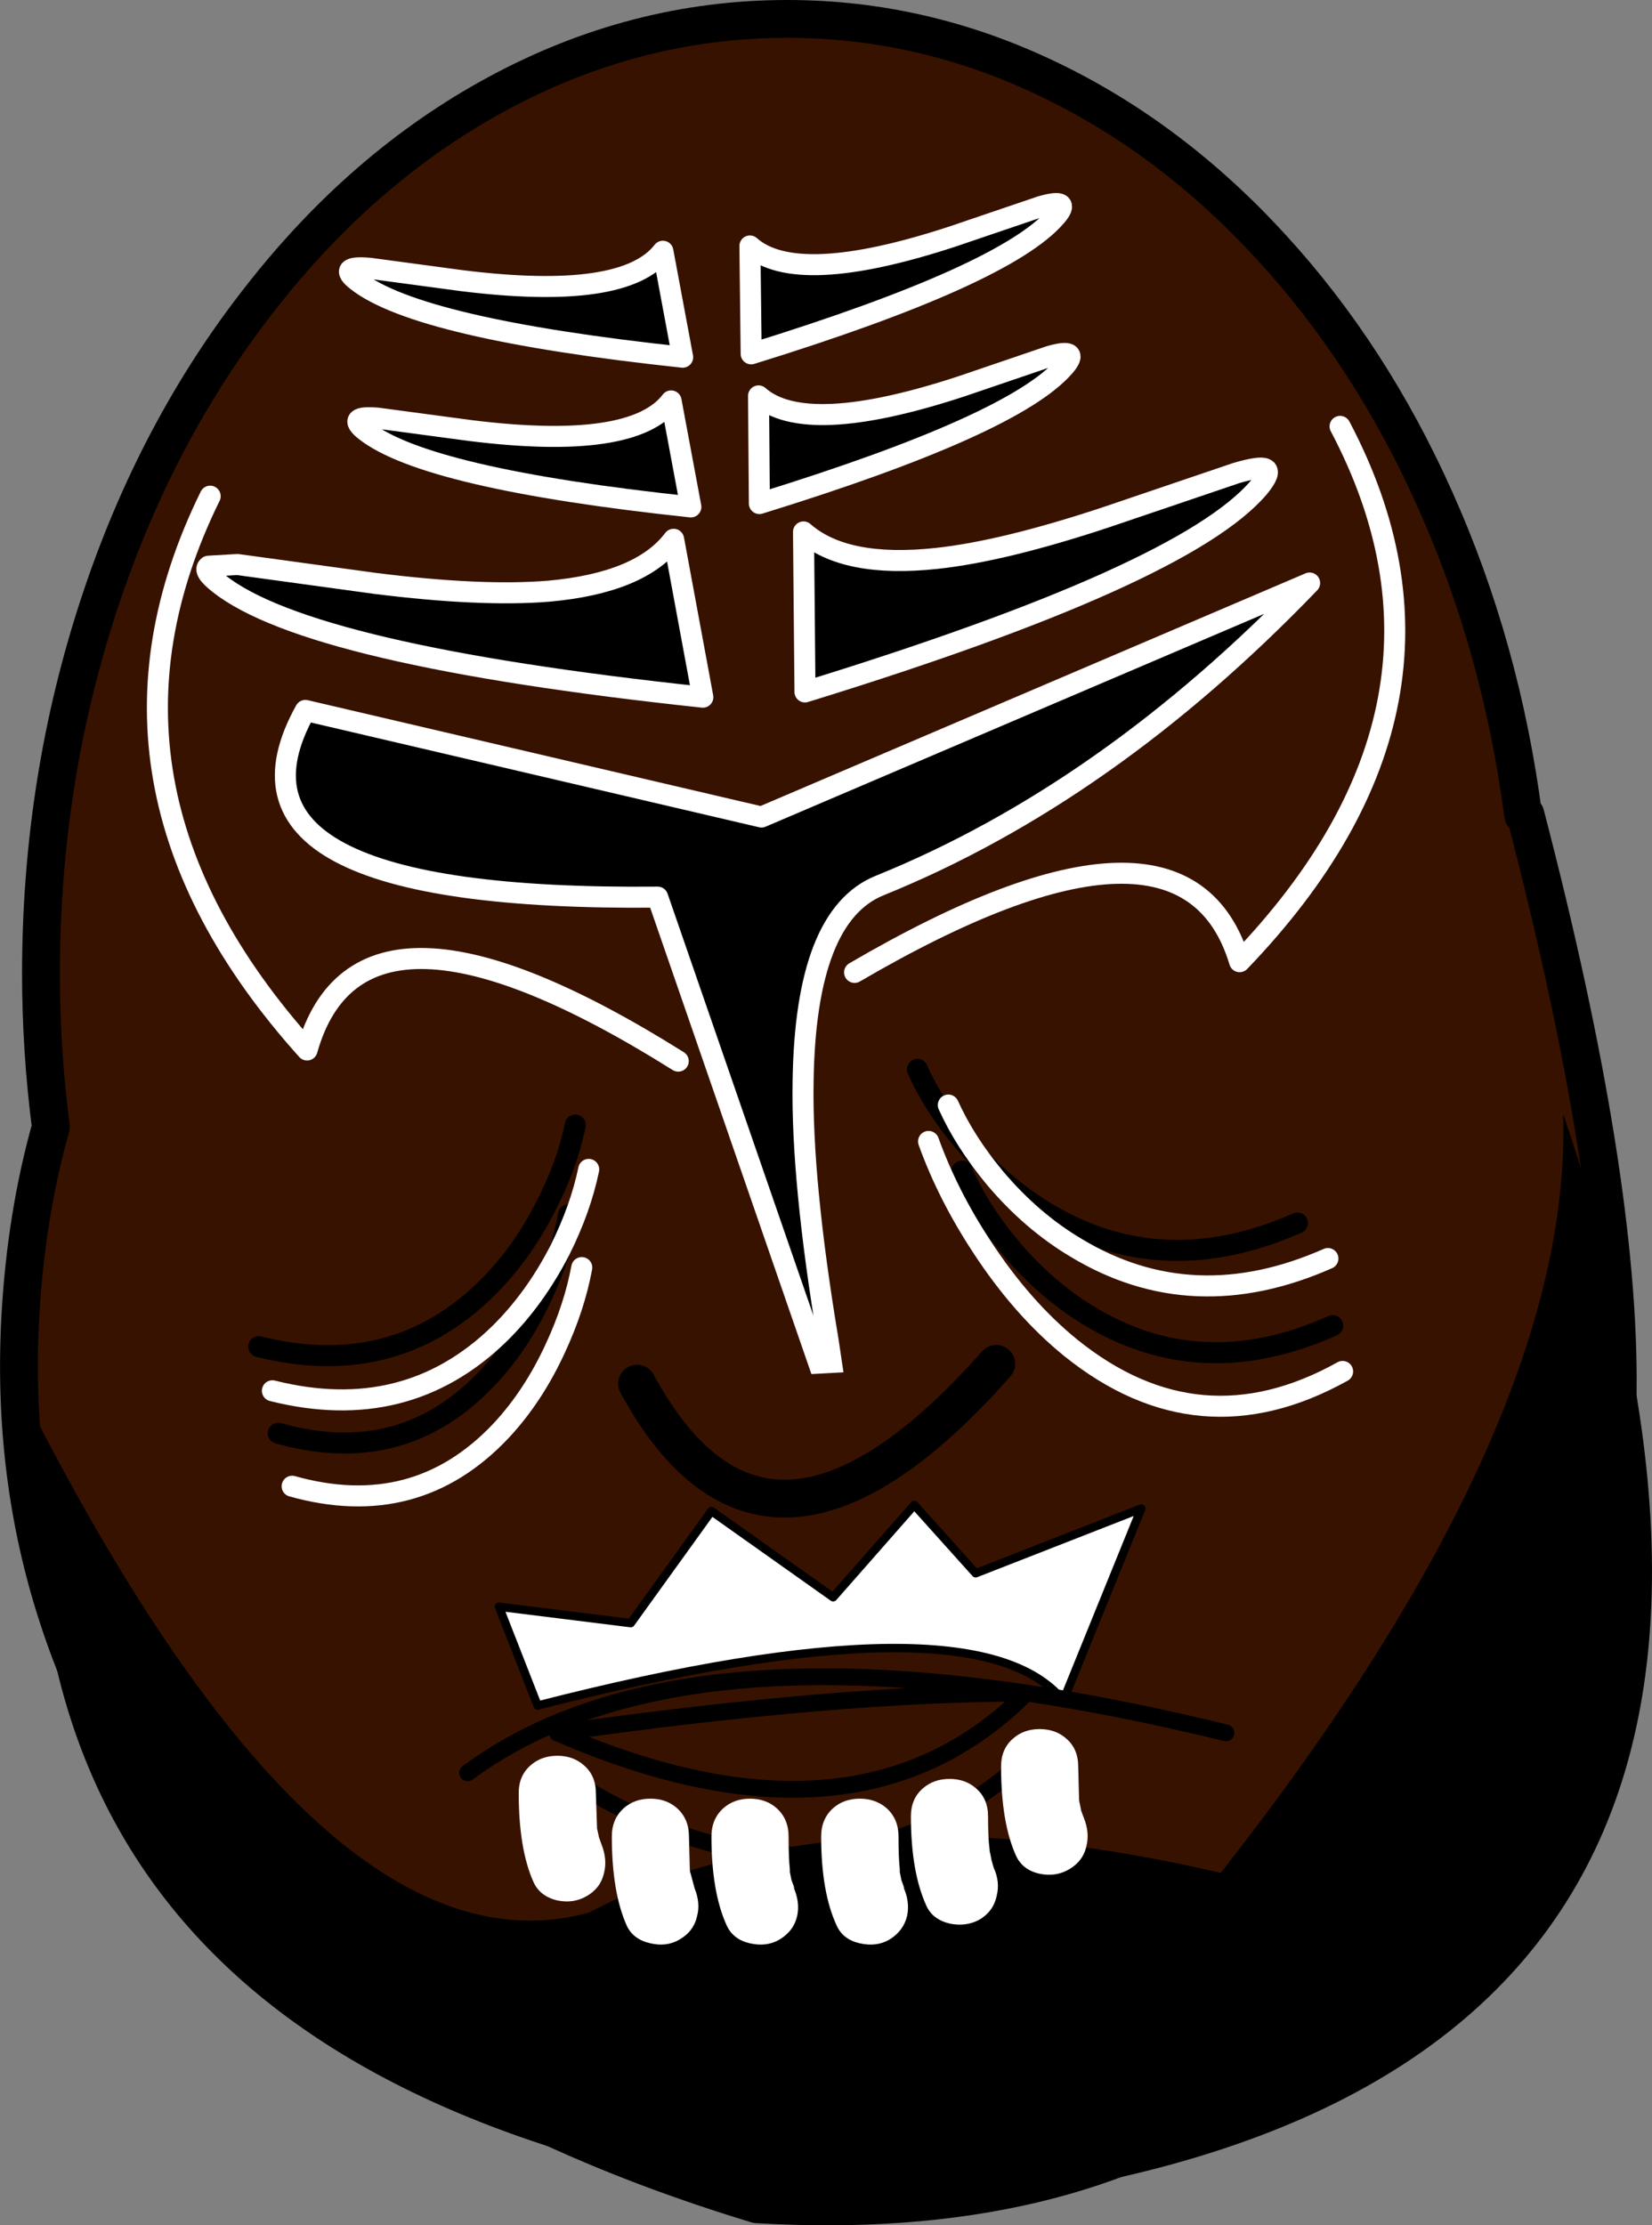 <?xml version="1.0" encoding="UTF-8" standalone="no"?>
<svg xmlns:xlink="http://www.w3.org/1999/xlink" height="529.2px" width="393.0px" xmlns="http://www.w3.org/2000/svg">
  <rect width="100%" height="100%" fill="#808080" stroke="none"/>
  <g transform="matrix(1.0, 0.0, 0.0, 1.0, 175.45, -109.35)">
    <path d="M186.9 303.2 L187.45 303.1 Q232.55 476.35 185.0 505.35 149.45 642.15 4.6 633.55 -68.4 611.4 -111.7 571.3 -147.4 538.1 -161.7 493.8 -172.7 460.1 -170.6 422.25 -169.25 398.35 -163.35 377.35 -165.7 359.15 -165.7 340.9 -165.7 294.75 -151.7 252.5 -138.2 211.75 -113.6 180.4 -89.1 148.95 -57.25 131.7 -24.3 113.85 11.85 113.85 44.3 113.85 74.3 128.35 103.4 142.35 127.1 168.25 150.7 194.0 166.0 228.3 181.7 263.4 186.9 303.2" fill="#381200" fill-rule="evenodd" stroke="none"/>
    <path d="M186.9 303.2 Q181.7 263.4 166.0 228.3 150.7 194.0 127.1 168.25 103.4 142.35 74.3 128.35 44.3 113.85 11.85 113.85 -24.3 113.85 -57.25 131.7 -89.1 148.95 -113.6 180.4 -138.2 211.75 -151.7 252.5 -165.7 294.75 -165.7 340.9 -165.7 359.15 -163.35 377.35 -169.25 398.35 -170.6 422.25 -172.7 460.1 -161.7 493.8 -147.4 538.1 -111.7 571.3 -68.4 611.4 4.6 633.55 149.45 642.15 185.0 505.35 232.55 476.35 187.45 303.1 L186.9 303.2 Z" fill="none" stroke="#000000" stroke-linecap="round" stroke-linejoin="round" stroke-width="9.0"/>
    <path d="M-38.6 376.9 Q-40.5 386.3 -45.55 396.1 -51.45 407.75 -59.9 416.0 -82.05 437.55 -113.9 429.6" fill="none" stroke="#000000" stroke-linecap="round" stroke-linejoin="round" stroke-width="5.0"/>
    <path d="M42.8 363.65 Q46.75 372.55 54.0 381.0 62.7 391.2 73.3 397.65 101.05 414.4 133.2 400.2" fill="none" stroke="#000000" stroke-linecap="round" stroke-linejoin="round" stroke-width="5.0"/>
    <path d="M-40.2 398.25 Q-41.95 407.65 -46.45 417.35 -51.85 429.0 -59.6 437.15 -79.85 458.5 -109.25 450.2" fill="none" stroke="#000000" stroke-linecap="round" stroke-linejoin="round" stroke-width="5.0"/>
    <path d="M53.4 387.85 Q57.25 396.75 64.3 405.3 72.7 415.5 83.1 421.95 110.25 438.7 141.6 424.6" fill="none" stroke="#000000" stroke-linecap="round" stroke-linejoin="round" stroke-width="5.0"/>
    <path d="M-56.75 491.45 L-25.4 495.35 -6.2 468.7 22.75 489.2 42.05 467.25 56.65 483.5 96.05 468.1 77.5 513.8 Q56.85 488.2 -47.55 514.95 L-56.75 491.45" fill="#ffffff" fill-rule="evenodd" stroke="none"/>
    <path d="M-56.75 491.45 L-25.4 495.35 -6.2 468.7 22.75 489.2 42.05 467.25 56.65 483.5 96.05 468.1 77.5 513.8 Q56.85 488.2 -47.55 514.95 L-56.75 491.45 Z" fill="none" stroke="#000000" stroke-linecap="round" stroke-linejoin="round" stroke-width="2.0"/>
    <path d="M-35.4 387.45 Q-37.35 396.85 -42.25 406.65 -48.2 418.25 -56.65 426.55 -78.8 448.1 -110.65 440.1" fill="none" stroke="#ffffff" stroke-linecap="round" stroke-linejoin="round" stroke-width="5.0"/>
    <path d="M50.15 372.15 Q54.1 380.9 61.25 389.5 69.95 399.8 80.55 406.1 108.3 422.85 140.45 408.65" fill="none" stroke="#ffffff" stroke-linecap="round" stroke-linejoin="round" stroke-width="5.0"/>
    <path d="M-37.05 410.8 Q-38.8 420.2 -43.3 429.9 -48.6 441.45 -56.35 449.7 -76.55 471.05 -105.95 462.8" fill="none" stroke="#ffffff" stroke-linecap="round" stroke-linejoin="round" stroke-width="5.0"/>
    <path d="M45.45 380.8 Q50.0 393.45 58.1 405.8 67.7 420.5 79.3 429.9 109.85 454.5 143.95 435.5" fill="none" stroke="#ffffff" stroke-linecap="round" stroke-linejoin="round" stroke-width="5.0"/>
    <path d="M15.6 366.6 Q15.2 390.1 21.55 428.15 L23.8 443.2 Q23.8 445.75 20.3 436.35 L-19.0 322.7 Q-128.1 323.75 -102.8 278.3 L5.7 303.65 136.1 248.0 Q88.0 298.0 33.8 319.95 16.15 327.1 15.6 366.6" fill="#000000" fill-rule="evenodd" stroke="none"/>
    <path d="M15.6 366.6 Q15.2 390.1 21.55 428.15 L23.8 443.2 Q23.8 445.75 20.3 436.35 L-19.0 322.7 Q-128.1 323.75 -102.8 278.3 L5.7 303.65 136.1 248.0 Q88.0 298.0 33.8 319.95 16.15 327.1 15.6 366.6 Z" fill="none" stroke="#ffffff" stroke-linecap="round" stroke-linejoin="round" stroke-width="5.0"/>
    <path d="M87.4 232.45 L118.65 221.85 Q124.25 220.2 125.55 220.85 127.1 221.55 123.95 225.35 106.15 246.15 16.05 273.9 L15.7 235.85 Q25.5 244.5 47.35 242.15 63.2 240.45 87.4 232.45" fill="#000000" fill-rule="evenodd" stroke="none"/>
    <path d="M87.4 232.45 Q63.2 240.45 47.35 242.15 25.5 244.5 15.7 235.85 L16.05 273.9 Q106.15 246.15 123.95 225.35 127.1 221.55 125.55 220.85 124.25 220.2 118.65 221.85 L87.4 232.45 Z" fill="none" stroke="#ffffff" stroke-linecap="round" stroke-linejoin="round" stroke-width="5.0"/>
    <path d="M-8.25 275.15 Q-102.0 265.15 -123.4 248.1 -127.3 245.05 -125.85 244.0 L-118.95 243.6 -86.15 248.1 Q-60.95 251.25 -45.0 249.95 -23.05 248.0 -15.2 237.6 L-8.25 275.15" fill="#000000" fill-rule="evenodd" stroke="none"/>
    <path d="M-8.25 275.15 Q-102.0 265.15 -123.4 248.1 -127.3 245.05 -125.85 244.0 L-118.95 243.6 -86.15 248.1 Q-60.95 251.25 -45.0 249.95 -23.05 248.0 -15.2 237.6 L-8.25 275.15 Z" fill="none" stroke="#ffffff" stroke-linecap="round" stroke-linejoin="round" stroke-width="5.0"/>
    <path d="M53.2 201.25 L74.2 194.1 Q81.65 191.95 77.8 196.45 65.75 210.4 5.2 229.1 L5.0 203.5 Q16.15 213.4 53.2 201.25" fill="#000000" fill-rule="evenodd" stroke="none"/>
    <path d="M53.2 201.25 Q16.15 213.4 5.0 203.5 L5.2 229.1 Q65.75 210.4 77.8 196.45 81.65 191.95 74.2 194.1 L53.2 201.25 Z" fill="none" stroke="#ffffff" stroke-linecap="round" stroke-linejoin="round" stroke-width="5.0"/>
    <path d="M-11.1 229.9 Q-74.1 223.2 -88.6 211.75 -93.2 208.1 -85.55 208.8 L-63.5 211.75 Q-24.8 216.55 -15.8 204.7 L-11.1 229.9" fill="#000000" fill-rule="evenodd" stroke="none"/>
    <path d="M-11.1 229.9 Q-74.1 223.2 -88.6 211.75 -93.2 208.1 -85.55 208.8 L-63.5 211.75 Q-24.8 216.55 -15.8 204.7 L-11.1 229.9 Z" fill="none" stroke="#ffffff" stroke-linecap="round" stroke-linejoin="round" stroke-width="5.0"/>
    <path d="M51.15 165.6 L72.2 158.45 Q79.65 156.3 75.75 160.8 63.7 174.8 3.25 193.5 L2.95 167.85 Q14.1 177.75 51.15 165.6" fill="#000000" fill-rule="evenodd" stroke="none"/>
    <path d="M51.15 165.6 Q14.1 177.75 2.95 167.85 L3.25 193.5 Q63.7 174.8 75.75 160.8 79.65 156.3 72.2 158.45 L51.15 165.6 Z" fill="none" stroke="#ffffff" stroke-linecap="round" stroke-linejoin="round" stroke-width="5.0"/>
    <path d="M-65.55 176.1 Q-26.85 180.9 -17.75 169.1 L-13.05 194.3 Q-76.05 187.55 -90.55 176.1 -95.25 172.45 -87.5 173.15 L-65.55 176.1" fill="#000000" fill-rule="evenodd" stroke="none"/>
    <path d="M-65.55 176.1 Q-26.85 180.9 -17.75 169.1 L-13.05 194.3 Q-76.05 187.55 -90.55 176.1 -95.25 172.45 -87.5 173.15 L-65.55 176.1 Z" fill="none" stroke="#ffffff" stroke-linecap="round" stroke-linejoin="round" stroke-width="5.0"/>
    <path d="M-51.75 524.25 L81.25 514.75 Q24.3 581.2 -51.75 524.25" fill="#381200" fill-rule="evenodd" stroke="none"/>
    <path d="M81.25 514.75 Q24.3 581.2 -51.75 524.25" fill="none" stroke="#000000" stroke-linecap="round" stroke-linejoin="round" stroke-width="4.0"/>
    <path d="M116.2 521.45 L-64.2 530.95 Q-9.7 490.65 116.2 521.45" fill="#381200" fill-rule="evenodd" stroke="none"/>
    <path d="M116.2 521.45 Q-9.7 490.65 -64.2 530.95" fill="none" stroke="#000000" stroke-linecap="round" stroke-linejoin="round" stroke-width="4.0"/>
    <path d="M-14.1 361.7 Q-89.75 314.25 -102.4 359.05 -159.15 295.85 -125.45 227.35" fill="none" stroke="#ffffff" stroke-linecap="round" stroke-linejoin="round" stroke-width="5.0"/>
    <path d="M27.85 340.6 Q106.4 294.75 119.45 338.05 178.25 276.9 143.35 210.75" fill="none" stroke="#ffffff" stroke-linecap="round" stroke-linejoin="round" stroke-width="5.0"/>
    <path d="M114.95 554.75 Q198.85 447.85 196.4 374.25 280.35 618.85 31.05 635.5 -176.2 611.7 -166.3 447.85 -97.3 580.9 -35.5 564.25 23.7 533.4 114.95 554.75" fill="#000000" fill-rule="evenodd" stroke="none"/>
    <path d="M-52.05 535.75 Q-52.05 531.6 -49.2 529.15 -46.65 526.9 -42.85 526.9 -39.1 526.9 -36.55 529.15 -33.7 531.6 -33.7 535.75 L-33.4 544.65 -33.4 544.25 -32.95 546.3 -32.35 548.0 Q-30.95 551.5 -31.75 554.75 -32.55 558.35 -35.85 560.25 -39.0 562.1 -42.85 561.3 -46.95 560.35 -48.5 557.0 -52.05 549.15 -52.05 535.75" fill="#ffffff" fill-rule="evenodd" stroke="none"/>
    <path d="M-27.05 539.35 Q-24.5 537.1 -20.7 537.1 -16.95 537.1 -14.4 539.35 -11.55 541.9 -11.55 546.1 L-11.35 553.85 -11.25 554.85 -11.25 554.55 -10.2 558.45 Q-8.8 561.9 -9.6 564.95 -10.4 568.65 -13.8 570.6 -16.85 572.4 -20.7 571.5 -24.8 570.6 -26.35 567.3 -29.9 559.35 -29.9 546.1 -29.9 541.9 -27.05 539.35" fill="#ffffff" fill-rule="evenodd" stroke="none"/>
    <path d="M2.95 537.1 Q6.75 537.1 9.3 539.35 12.15 541.9 12.15 546.1 12.15 551.3 12.45 553.85 L12.45 554.55 12.85 556.5 Q14.0 559.45 13.25 558.0 14.9 561.6 14.2 564.95 13.4 568.55 10.0 570.6 6.95 572.4 2.95 571.5 -1.0 570.6 -2.55 567.3 -6.2 559.35 -6.2 546.1 -6.2 541.9 -3.35 539.35 -0.8 537.1 2.95 537.1" fill="#ffffff" fill-rule="evenodd" stroke="none"/>
    <path d="M22.75 539.35 Q25.3 537.1 29.1 537.1 32.85 537.1 35.45 539.35 38.3 541.9 38.3 546.1 38.3 551.2 38.6 553.85 L38.6 554.55 39.0 556.5 Q40.1 559.45 39.4 558.0 41.05 561.5 40.35 564.95 39.5 568.55 36.15 570.6 33.1 572.4 29.1 571.5 25.1 570.6 23.6 567.3 19.9 559.35 19.9 546.1 19.9 541.9 22.75 539.35" fill="#ffffff" fill-rule="evenodd" stroke="none"/>
    <path d="M44.1 534.65 Q46.65 532.4 50.45 532.4 54.2 532.4 56.75 534.65 59.6 537.1 59.6 541.3 59.6 546.5 59.95 549.05 L60.05 550.15 60.05 549.75 60.45 551.8 60.95 553.55 Q62.5 556.9 61.65 560.25 60.85 563.95 57.5 565.9 54.3 567.6 50.45 566.8 46.35 565.8 44.9 562.5 41.25 554.45 41.25 541.3 41.25 537.1 44.1 534.65" fill="#ffffff" fill-rule="evenodd" stroke="none"/>
    <path d="M65.55 522.8 Q68.1 520.55 71.85 520.55 75.65 520.55 78.2 522.8 81.05 525.25 81.05 529.45 L81.25 537.2 81.35 538.2 81.35 537.9 81.75 539.95 82.4 541.7 Q83.8 545.15 83.0 548.4 82.2 552.0 78.8 553.95 75.65 555.75 71.85 554.95 67.8 554.05 66.25 550.65 62.7 542.8 62.7 529.45 62.7 525.25 65.55 522.8" fill="#ffffff" fill-rule="evenodd" stroke="none"/>
    <path d="M-23.9 438.4 L61.55 433.7 Q6.95 495.35 -23.9 438.4" fill="#381200" fill-rule="evenodd" stroke="none"/>
    <path d="M61.55 433.7 Q6.95 495.35 -23.9 438.4" fill="none" stroke="#000000" stroke-linecap="round" stroke-linejoin="round" stroke-width="9.0"/>
    <path d="M-42.85 521.45 Q23.6 512.0 68.7 512.0 28.4 552.4 -42.85 521.45" fill="#381200" fill-rule="evenodd" stroke="none"/>
    <path d="M-42.85 521.45 Q28.4 552.4 68.7 512.0 23.6 512.0 -42.85 521.45 Z" fill="none" stroke="#000000" stroke-linecap="round" stroke-linejoin="round" stroke-width="4.0"/>
  </g>
</svg>
